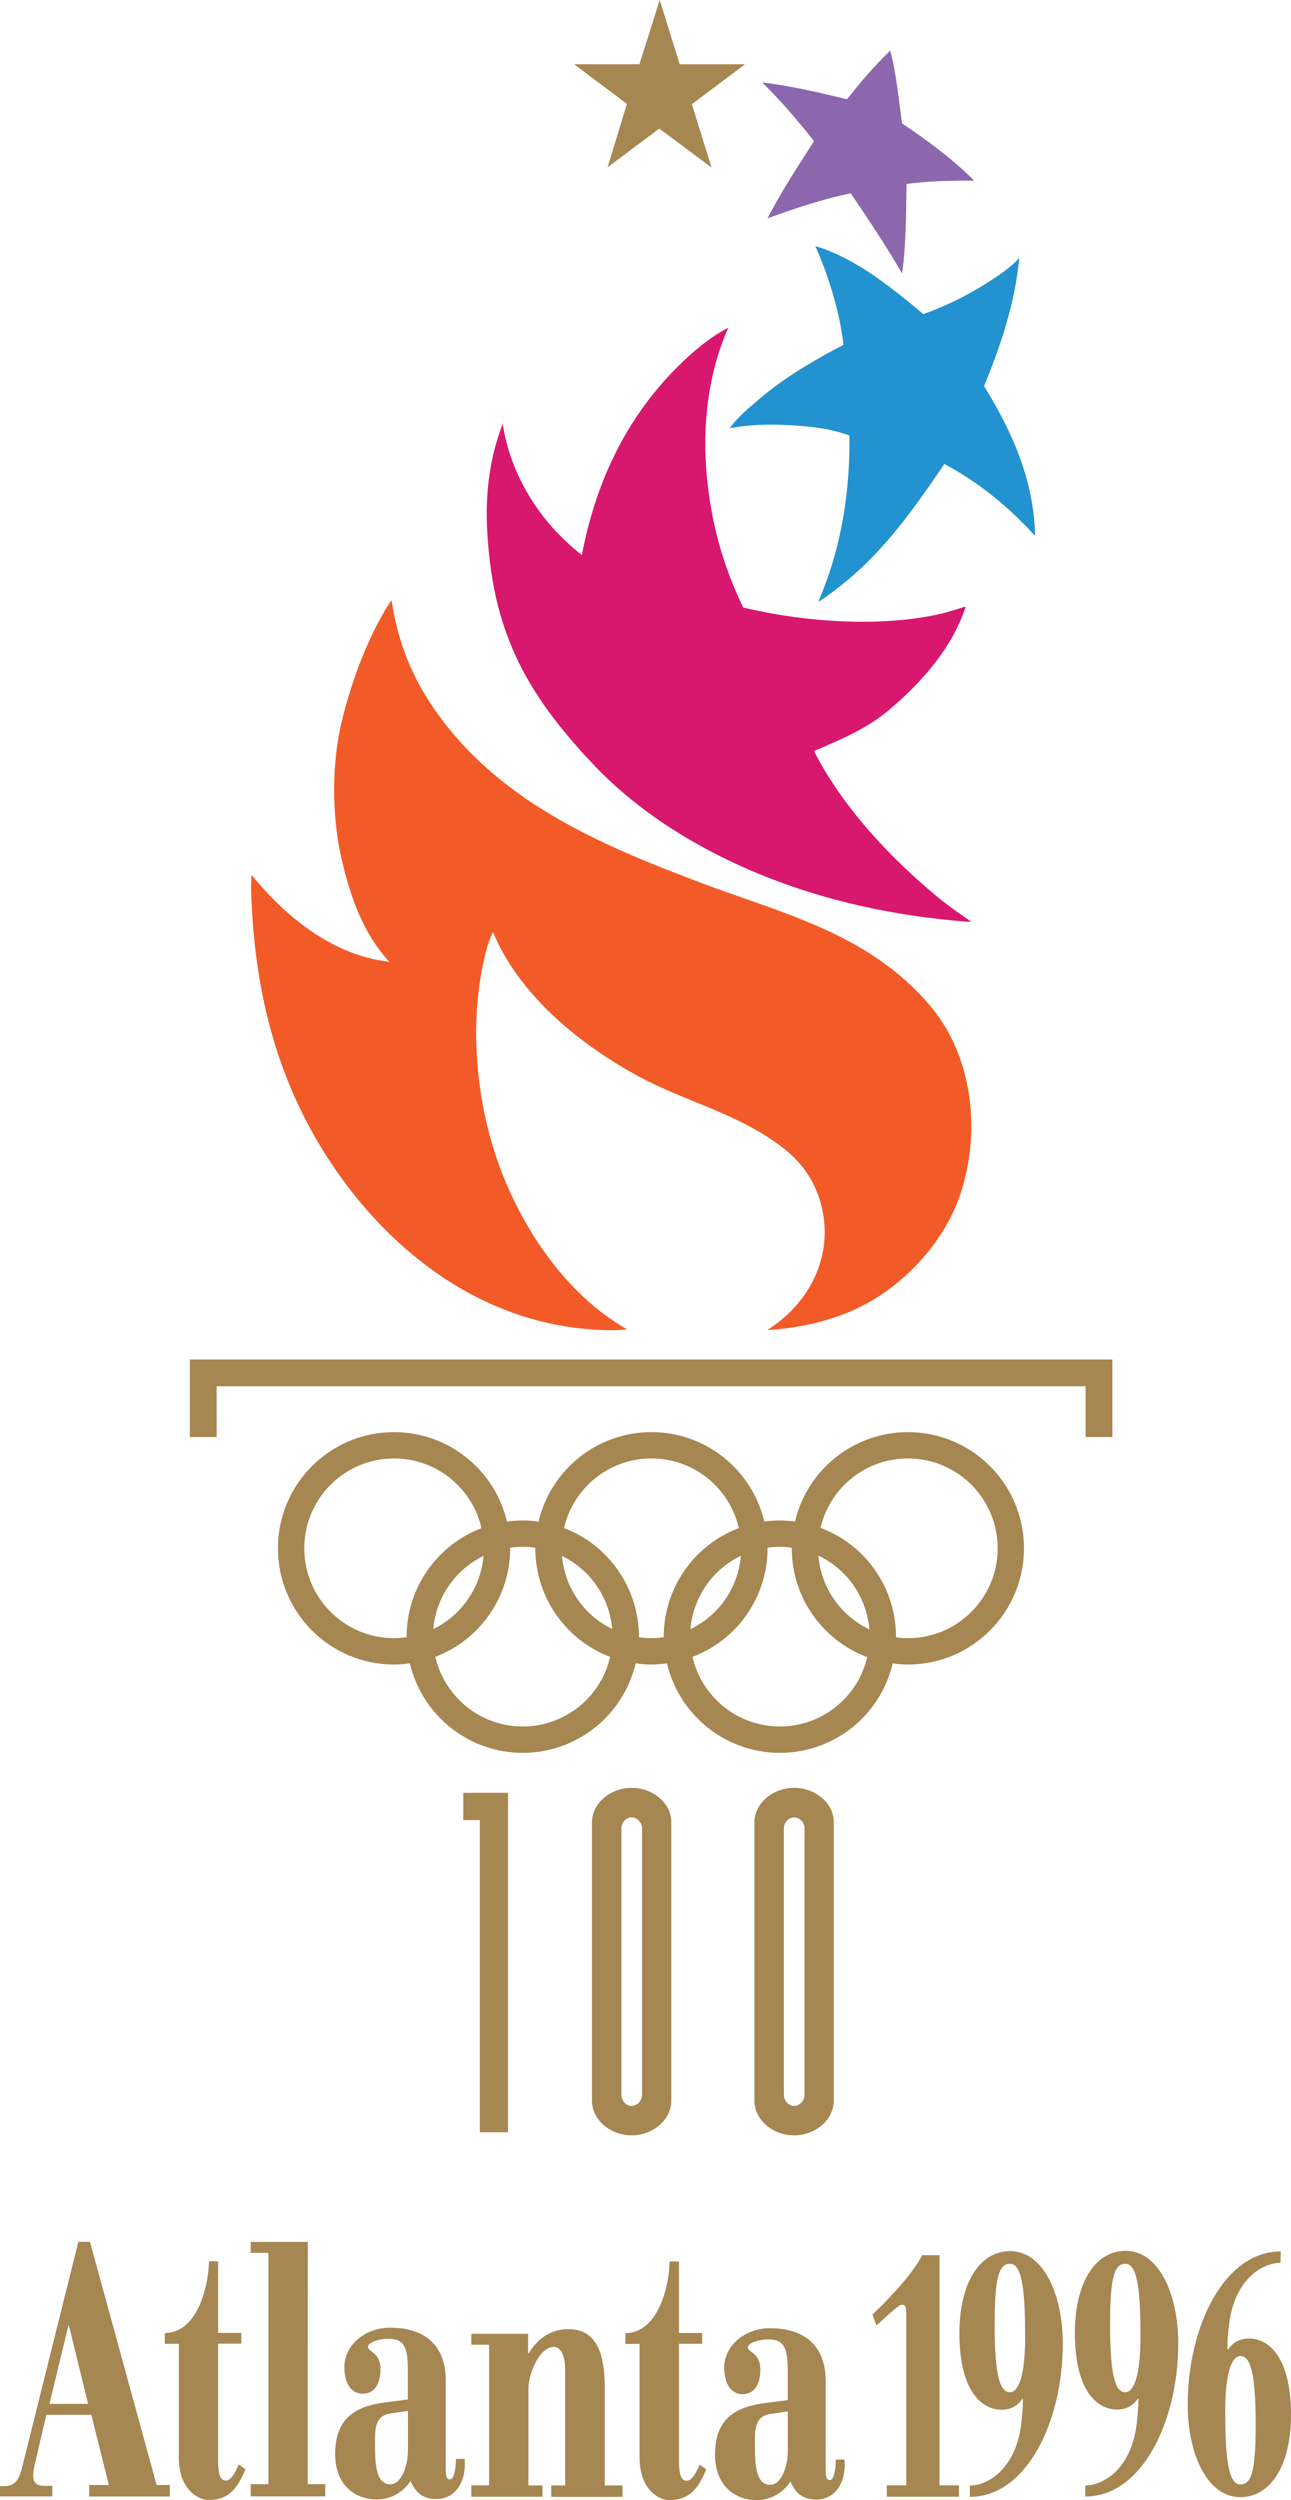 <?xml version="1.0" encoding="UTF-8" standalone="no"?>
<svg
   xmlns:dc="http://purl.org/dc/elements/1.1/"
   xmlns:cc="http://creativecommons.org/ns#"
   xmlns:rdf="http://www.w3.org/1999/02/22-rdf-syntax-ns#"
   xmlns:svg="http://www.w3.org/2000/svg"
   xmlns="http://www.w3.org/2000/svg"
   xmlns:sodipodi="http://sodipodi.sourceforge.net/DTD/sodipodi-0.dtd"
   xmlns:inkscape="http://www.inkscape.org/namespaces/inkscape"
   version="1.1"
   id="Layer_1"
   x="0px"
   y="0px"
   viewBox="0 0 234.105 453.059"
   enable-background="new 0 0 123.22 234.12"
   xml:space="preserve"
   sodipodi:docname="1996_Summer_Olympics_Alt.svg"
   width="234.105"
   height="453.059"
   inkscape:version="1.0.2-2 (e86c870879, 2021-01-15)"
   inkscape:export-filename="C:\Users\tjdru\OneDrive\Pictures\Logos\Other\atlanta1996logo.png"
   inkscape:export-xdpi="211.89334"
   inkscape:export-ydpi="211.89334"><defs
   id="defs19992">
	
	
	
	
	
	
	
	
	
	
	
	
	
	
	
	
	
	
	
	
	
	
	
	
	
	

	
	
	
	
	
	
	
	
	
	
	
	
	
	
	
	
	
	
	
	
	
	
	

		
	
		
	</defs><sodipodi:namedview
   pagecolor="#ffffff"
   bordercolor="#666666"
   borderopacity="1"
   objecttolerance="10"
   gridtolerance="10"
   guidetolerance="10"
   inkscape:pageopacity="0"
   inkscape:pageshadow="2"
   inkscape:window-width="1366"
   inkscape:window-height="705"
   id="namedview19990"
   showgrid="false"
   inkscape:zoom="1"
   inkscape:cx="156.6297"
   inkscape:cy="231.43981"
   inkscape:window-x="-8"
   inkscape:window-y="-8"
   inkscape:window-maximized="1"
   inkscape:current-layer="layer3"
   inkscape:snap-global="true"
   inkscape:document-rotation="0" />


<g
   inkscape:groupmode="layer"
   id="layer3"
   inkscape:label="Layer 1"
   transform="translate(398.752,87.466)"
   style="display:inline;opacity:1"><g
     id="g138"
     style="display:inline"
     transform="translate(-337.053,25.471)"><path
       id="path19883-0"
       style="display:inline;fill:#a68651;fill-opacity:1;stroke:none;stroke-width:1.9"
       d="M 14.211,406.248 3.99,447.207 c -0.551,2.208 -1.356,3.322 -3.135,3.322 H 0 v 1.861 h 9.479 v -1.918 H 7.809 c -0.931,0 -1.764,-0.473 -1.787,-1.65 -0.015,-0.741 0.06,-1.263 0.248,-2.072 l 2.127,-9.137 h 8.17 l 3.174,12.709 h -3.572 v 2.088 h 14.627 v -2.088 H 28.4 L 16.318,406.268 Z m 31.25,0.019 v 1.994 h 3.211 v 41.908 h -3.211 v 2.221 h 13.525 v -2.221 h -3.191 l 0.02,-43.902 z m 158.666,1.615 c -5.471,0 -9.215,5.661 -9.215,14.951 0,9.898 3.705,13.811 7.656,13.811 1.824,0 2.945,-0.799 3.781,-1.977 h 0.076 c 0,0 0.083,1.444 -0.322,4.711 -0.963,7.771 -5.796,11.02 -9.311,11.02 l 0.019,2.012 c 10.259,0 16.85,-13.6 16.85,-27.791 0,-8.758 -3.475,-16.736 -9.535,-16.736 z m -20.936,0.055 c -5.471,0 -9.213,5.642 -9.213,14.932 0,9.917 3.705,13.811 7.656,13.811 1.824,0 2.943,-0.814 3.779,-1.992 h 0.059 c 0,0 0.107,1.443 -0.305,4.711 -0.975,7.75 -5.794,11.02 -9.309,11.02 l 0.019,2.051 c 10.259,0 16.85,-13.621 16.85,-27.793 0,-8.777 -3.477,-16.738 -9.537,-16.738 z m 49.053,0.057 c -10.278,0 -16.871,13.623 -16.871,27.814 0,8.739 3.477,16.717 9.537,16.717 5.452,1e-5 9.195,-5.642 9.195,-14.932 0,-9.917 -3.685,-13.812 -7.637,-13.812 -1.824,0 -2.965,0.818 -3.801,1.996 h -0.076 c 0,0 -0.101,-1.446 0.305,-4.713 0.962,-7.752 5.794,-10.998 9.309,-10.998 z m -65.027,0.684 c -1.539,3.116 -5.529,7.428 -9.006,10.771 l 0.721,1.977 c 0.608,-0.551 3.709,-3.484 4.352,-3.703 0.859,-0.293 1.062,0.342 1.062,1.596 v 31.061 h -3.533 v 2.07 h 13.07 v -2.07 h -3.516 v -41.701 z m -129.316,1.104 c -0.19,5.737 -2.584,12.994 -8.018,12.994 v 1.957 h 2.545 v 20.611 c 0,5.718 3.44,7.695 5.396,7.695 3.666,0 5.244,-2.111 6.688,-5.568 l -1.197,-0.871 c -0.494,0.988 -1.236,2.924 -2.395,2.924 -1.064,0 -1.367,-1.443 -1.367,-3.514 v -21.297 h 4.199 v -1.955 h -4.199 v -12.977 z m 85.223,0.019 -1.691,0.019 c -0.19,5.737 -2.603,12.975 -8.018,12.975 v 1.957 h 2.564 v 20.611 c 0,5.718 3.42,7.695 5.377,7.695 3.685,0 5.282,-2.111 6.707,-5.568 l -1.178,-0.875 c -0.475,1.007 -1.236,2.928 -2.395,2.928 -1.064,0 -1.367,-1.445 -1.367,-3.516 V 424.732 h 4.197 v -1.957 h -4.197 z m 60.068,0.436 c 2.337,0 2.699,5.89 2.699,13.299 0,6.725 -1.104,9.975 -2.775,9.975 -1.748,0 -2.754,-2.869 -2.754,-12.254 0,-8.815 0.835,-11.02 2.83,-11.02 z m 20.916,0 c 2.337,0 2.697,5.871 2.697,13.299 0,6.706 -1.102,9.975 -2.773,9.975 -1.748,0 -2.734,-2.87 -2.734,-12.273 0,-8.815 0.816,-11 2.811,-11 z M 12.406,421.426 H 12.5 l 3.477,14.191 H 8.967 Z m 58.396,0.381 c -4.73,0 -8.357,3.25 -8.357,7.145 0,2.736 1.1,4.824 3.342,4.824 2.052,0 3.211,-1.728 3.211,-4.482 0,-3.002 -2.279,-3.135 -2.279,-3.99 0,-0.817 1.957,-1.482 3.762,-1.482 2.983,0 3.477,1.805 3.477,5.795 v 5.203 l -4.064,0.533 c -4.87,0.638 -9.121,2.432 -9.121,9.328 0,5.927 3.896,8.264 7.506,8.264 4.027,0 5.927,-2.963 6.174,-3.381 0.76,1.881 2.032,3.305 4.691,3.305 3.002,0 5.472,-2.583 5.111,-7.275 h -1.578 c 0,1.729 -0.341,3.725 -1.082,3.725 -0.836,0 -0.76,-1.14 -0.76,-3.211 v -14.705 c 0,-7.561 -5.244,-9.594 -10.031,-9.594 z m 68.885,0.096 c -4.73,0 -8.359,3.246 -8.359,7.141 0,2.736 1.104,4.828 3.346,4.828 2.052,0 3.209,-1.713 3.209,-4.486 0,-3.002 -2.279,-3.152 -2.279,-3.969 0,-0.836 1.957,-1.48 3.762,-1.48 2.983,0 3.477,1.823 3.477,5.793 v 5.205 l -4.064,0.533 c -4.87,0.638 -9.119,2.411 -9.119,9.326 0,5.908 3.894,8.266 7.504,8.266 4.027,0 5.927,-2.982 6.174,-3.4 0.76,1.881 2.034,3.305 4.693,3.305 3.021,0 5.468,-2.565 5.107,-7.258 h -1.576 c 0,1.729 -0.322,3.723 -1.082,3.723 -0.836,0 -0.76,-1.138 -0.76,-3.209 v -14.723 c 0,-7.561 -5.244,-9.594 -10.031,-9.594 z m -36.646,0.172 c -3.325,0 -5.66,1.898 -7.18,4.387 h -0.096 v -3.535 H 85.469 v 1.977 h 3.229 v 25.477 H 85.469 v 2.07 h 12.898 v -2.051 h -2.545 v -17.479 c 0,-2.907 2.053,-7.604 4.561,-7.617 1.159,-0.006 2.109,1.141 2.109,4.408 v 20.688 h -2.527 v 2.07 h 12.916 v -2.07 h -3.227 v -17.82 c 0,-7.238 -2.149,-10.504 -6.613,-10.504 z m 121.908,4.881 c 1.748,0 2.744,2.87 2.754,12.273 0.009,8.815 -0.818,10.998 -2.812,10.998 -2.337,0 -2.717,-5.869 -2.717,-13.297 0,-6.725 1.104,-9.975 2.775,-9.975 z m -150.973,9.936 v 7.123 c 0,2.812 -1.142,6.174 -3.193,6.174 -2.565,0 -2.773,-3.513 -2.773,-6.971 0,-2.584 -0.26,-5.401 2.773,-5.852 z m 68.883,0.096 v 7.123 c 0,2.831 -1.159,6.174 -3.191,6.174 -2.565,0 -2.771,-3.515 -2.771,-6.953 0,-2.603 -0.262,-5.42 2.771,-5.871 z"
       transform="translate(-61.699,-112.937)"
       sodipodi:nodetypes="ccccccccccccccccccccccccccccccccccccccccccccccccccccccccccccccccccccccccccccccccccccccccccccccccccccccccccccccccccccccccccccccccccccccccccccccccccccccccccccccccccccccccccccccccccccccccccccccccccccccccc" /><path
       style="display:inline;fill:#f25b27;fill-opacity:1;stroke:none;stroke-width:1.962"
       d="m 65.154,46.951 c 14.744,5.585 30.72,9.16 41.908,22.484 7.608,9.062 9.134,22.514 5.454,33.824 -2.423,7.447 -8.079,14.33 -14.911,18.756 -5.705,3.696 -12.635,5.514 -19.286,6.023 -0.422,0.032 -0.844,0.019 -0.844,0.019 6.788,-4.277 11.263,-11.749 10.222,-20.09 -0.607,-4.865 -2.887,-9.261 -6.965,-12.537 C 72.641,88.933 62.886,86.873 54.088,82.11 43.455,76.353 32.428,67.395 27.7,55.976 c -0.51,1.001 -0.923,2.172 -1.216,3.296 -3.552,13.611 -1.726,29.586 3.512,42.006 4.337,10.282 11.811,20.895 22.013,26.683 -2.092,0.223 -3.951,0.176 -6.102,0.039 C 27.835,126.853 12.256,116.554 1.135,101.788 -3.969,95.012 -7.838,87.736 -10.617,79.991 c -3.578,-9.971 -5.265,-20.678 -5.552,-32 -0.026,-1.035 0.098,-2.374 0.098,-2.374 6.396,7.867 14.95,14.617 24.956,15.735 C 4.097,56.114 1.861,49.604 0.291,42.929 -1.573,35.006 -1.609,25.165 0.409,17.247 2.001,10.999 4.131,4.941 7.197,-0.705 7.839,-1.887 8.492,-3.079 9.316,-4.158 10.277,2.532 12.547,8.691 16.242,14.344 27.87,32.136 47.112,40.117 65.154,46.951 Z"
       id="path19977-1"
       sodipodi:nodetypes="ccccccccccccccccccccccccc" /><path
       sodipodi:nodetypes="ccccccccccc"
       d="m 57.933,-112.937 3.619,11.64 h 11.856 l -9.645,7.239 3.561,11.484 -9.469,-7.062 -9.371,7.004 3.502,-11.484 -9.586,-7.18 h 11.856 z"
       id="path19979-7"
       inkscape:connector-curvature="0"
       style="display:inline;fill:#a68651;fill-opacity:1;stroke:none;stroke-width:1.956" /><path
       style="display:inline;fill:#8c67ad;fill-opacity:1;stroke:none;stroke-width:1.921"
       d="m 99.728,-103.753 c 1.134,4.208 1.518,8.742 2.152,13.181 4.534,3.055 9.069,6.36 13.084,10.375 -4.112,-0.038 -8.339,0.077 -12.278,0.596 -0.077,5.437 -0.077,11.067 -0.807,16.216 -2.786,-4.823 -6.129,-9.837 -9.299,-14.506 -5.168,1.018 -10.183,2.767 -15.102,4.515 2.459,-4.784 5.476,-9.357 8.435,-13.988 -2.92,-3.689 -5.937,-7.244 -9.395,-10.625 5.245,0.596 10.337,1.845 15.39,3.036 2.344,-3.017 5.034,-6.129 7.82,-8.8 z"
       id="path19981-1"
       sodipodi:nodetypes="ccccccccccc" /><path
       id="path19983-5"
       style="display:inline;fill:#2292d0;fill-opacity:1;stroke:none;stroke-width:1.952"
       d="m 147.85,44.598 c 2.46,5.584 4.334,11.637 5.115,17.885 -5.35,2.792 -10.686,5.896 -15.404,9.938 -1.776,1.521 -3.73,3.09 -5.252,5.174 3.046,-0.566 6.327,-0.728 9.508,-0.604 4.298,0.168 8.435,0.545 12.223,1.932 0.098,8.728 -1.061,17.063 -3.611,24.777 -0.574,1.735 -1.309,3.631 -2.031,5.35 1.464,-0.859 2.858,-1.981 4.236,-3.064 7.662,-6.023 13.355,-14.157 18.607,-21.908 6.27,3.34 11.695,7.791 16.459,13.043 -0.215,-10.153 -4.177,-18.938 -9.254,-27.158 2.968,-7.224 5.541,-14.748 6.404,-23.234 -1.718,1.874 -3.905,3.299 -5.975,4.607 -3.553,2.246 -7.478,4.198 -11.441,5.584 -4.139,-3.475 -8.526,-7.014 -13.082,-9.529 -2.026,-1.118 -4.296,-2.166 -6.502,-2.791 z"
       transform="translate(-61.699,-112.937)"
       sodipodi:nodetypes="ccccccccccccccccc" /><path
       style="display:inline;fill:#d8176f;fill-opacity:1;stroke:none;stroke-width:1.957"
       d="m 74.008,-2.626 c 10.485,2.387 23.457,3.348 34.288,1.057 1.754,-0.371 5.127,-1.468 5.127,-1.468 -2.368,7.378 -7.964,13.818 -14.189,18.983 -4.011,3.328 -8.748,5.245 -13.328,7.222 5.108,9.961 13.348,18.923 22.33,26.381 1.978,1.642 4.071,3.092 6.145,4.521 0,0 -0.493,0.039 -0.744,0.02 C 97.708,52.83 82.843,49.141 69.252,42.406 60.924,38.279 52.763,32.804 46.12,25.83 33.152,12.215 27.543,0.956 26.627,-17.147 c -0.337,-6.673 0.568,-13.191 2.838,-18.983 1.39,9.139 6.532,17.658 14.345,23.778 2.427,-12.682 7.691,-24.444 17.242,-33.994 2.877,-2.877 5.91,-5.441 9.316,-7.202 -3.581,8.063 -4.811,17.554 -3.875,27.105 0.806,8.219 2.795,15.766 6.576,23.582 0.176,0.059 0.68,0.176 0.939,0.235 z"
       id="path19985-0"
       sodipodi:nodetypes="cccccccccccccccccc" /><path
       id="path385-0-1"
       style="display:inline;fill:#a68651;fill-opacity:1;stroke:none;stroke-width:2.026"
       d="m 82.295,211.049 c -3.875,0 -7.191,2.8 -7.191,6.289 v 50.395 c 0,3.47 3.295,6.287 7.191,6.287 3.875,0 7.195,-2.817 7.195,-6.287 v -50.496 c 0,-3.424 -3.336,-6.188 -7.195,-6.188 z m 0.006,5.352 c 0.976,0 1.889,0.9 1.889,2.002 v 48.266 c 0,1.102 -0.896,2.02 -1.889,2.02 -0.992,0 -1.854,-0.9 -1.854,-2.02 v -48.266 c 0,-1.102 0.877,-2.002 1.854,-2.002 z m -59.984,-4.455 v 4.944 h 2.997 v 56.579 h 5.108 v -61.523 z m 30.519,-0.896 c -3.875,0 -7.191,2.8 -7.191,6.289 v 50.395 c 0,3.47 3.295,6.287 7.191,6.287 3.875,0 7.195,-2.817 7.195,-6.287 v -50.496 c 0,-3.424 -3.336,-6.188 -7.195,-6.188 z m 0.006,5.352 c 0.976,0 1.889,0.9 1.889,2.002 v 48.266 c 0,1.102 -0.896,2.02 -1.889,2.02 -0.992,0 -1.854,-0.9 -1.854,-2.02 v -48.266 c 0,-1.102 0.877,-2.002 1.854,-2.002 z"
       sodipodi:nodetypes="ccccccccccccccccccccccccccccccccccc" /><path
       id="path1209-4"
       style="display:inline;vector-effect:none;fill:#a68651;fill-opacity:1;fill-rule:nonzero;stroke:none;stroke-width:2.955;stroke-linecap:square;stroke-linejoin:round;stroke-miterlimit:4;stroke-dasharray:none;stroke-dashoffset:0;stroke-opacity:1;paint-order:markers stroke fill"
       d="m 71.461,259.523 c -11.63,-0.007 -21.058,9.427 -21.059,21.057 -5.38e-4,11.63 9.428,21.067 21.059,21.059 0.958,-6.7e-4 1.914,-0.082 2.861,-0.221 2.239,9.5 10.713,16.227 20.473,16.227 9.759,-3.5e-4 18.231,-6.726 20.471,-16.225 0.949,0.138 1.906,0.219 2.865,0.219 0.943,-9e-5 1.885,-0.079 2.818,-0.213 2.242,9.496 10.714,16.219 20.471,16.219 9.753,-4.7e-4 18.222,-6.72 20.467,-16.211 0.909,0.128 1.826,0.205 2.744,0.205 11.63,0.007 21.057,-9.429 21.057,-21.059 -5.4e-4,-11.629 -9.428,-21.062 -21.057,-21.057 -9.754,0.005 -18.224,6.719 -20.469,16.211 -0.909,-0.128 -1.825,-0.205 -2.742,-0.205 -0.944,-2.7e-4 -1.886,0.08 -2.82,0.215 -2.241,-9.496 -10.712,-16.22 -20.469,-16.221 -9.76,-5.8e-4 -18.233,6.727 -20.473,16.227 -0.948,-0.139 -1.905,-0.221 -2.863,-0.221 -0.958,-1.6e-4 -1.915,0.082 -2.863,0.221 -2.239,-9.499 -10.711,-16.221 -20.471,-16.227 z m -0.064,4.771 c 7.644,-0.028 14.213,5.249 15.912,12.635 -8.162,3.104 -13.563,10.924 -13.572,19.656 -3.5e-5,0.034 0.004,0.068 0.006,0.102 -0.755,0.113 -1.518,0.177 -2.281,0.178 -8.994,0.005 -16.285,-7.291 -16.285,-16.285 -1.46e-4,-8.943 7.212,-16.252 16.221,-16.285 z m 46.66,0 c 7.649,-0.033 14.214,5.242 15.918,12.621 -8.183,3.093 -13.604,10.922 -13.613,19.67 -4e-5,0.036 0.004,0.072 0.006,0.107 -0.741,0.109 -1.488,0.172 -2.236,0.172 -0.764,-5.3e-4 -1.527,-0.068 -2.283,-0.182 10e-4,-0.033 0.004,-0.065 0.004,-0.098 -0.003,-8.738 -5.405,-16.566 -13.572,-19.672 1.692,-7.327 8.182,-12.586 15.777,-12.619 z m 46.52,0 c 9.048,-0.031 16.338,7.292 16.338,16.285 0,8.993 -7.29,16.29 -16.283,16.285 -0.722,-3.8e-4 -1.443,-0.06 -2.158,-0.162 0.001,-0.039 0.004,-0.078 0.004,-0.117 -0.005,-8.782 -5.461,-16.637 -13.688,-19.711 1.711,-7.323 8.213,-12.554 15.787,-12.58 z m -69.781,16.006 c 0.764,2e-4 1.526,0.066 2.281,0.18 -0.001,0.033 -0.004,0.066 -0.004,0.1 0.001,8.739 5.402,16.568 13.57,19.676 -1.707,7.378 -8.274,12.616 -15.848,12.615 -7.579,-4.9e-4 -14.15,-5.247 -15.85,-12.633 8.163,-3.104 13.564,-10.925 13.572,-19.658 3.2e-5,-0.034 -0.004,-0.068 -0.006,-0.102 0.756,-0.113 1.519,-0.178 2.283,-0.178 z m 46.625,0 c 0.722,1.3e-4 1.442,0.06 2.156,0.162 -10e-4,0.039 -0.004,0.078 -0.004,0.117 0.004,8.782 5.46,16.638 13.686,19.713 -1.72,7.36 -8.279,12.579 -15.838,12.578 -7.574,-4.1e-4 -14.141,-5.24 -15.846,-12.619 8.184,-3.093 13.602,-10.923 13.613,-19.672 8e-5,-0.059 -0.006,-0.107 -0.006,-0.107 0.741,-0.109 1.489,-0.172 2.238,-0.172 z m 6.984,1.598 c 5.243,2.491 8.763,7.584 9.24,13.369 -5.243,-2.491 -8.763,-7.584 -9.24,-13.369 z m -14.059,0.033 c -0.481,5.739 -3.957,10.797 -9.143,13.303 0.481,-5.739 3.957,-10.797 9.143,-13.303 z m -46.67,0.021 c -0.487,5.713 -3.942,10.75 -9.098,13.26 0.487,-5.713 3.942,-10.75 9.098,-13.26 z m 14.236,0.01 c 5.151,2.506 8.606,7.534 9.1,13.24 -5.151,-2.506 -8.606,-7.534 -9.1,-13.24 z"
       transform="translate(-61.699,-112.937)"
       sodipodi:nodetypes="ccccccccccccccccccccccccccccccccccccccccccccccccccccccccccccccccccccccccccccccc" /><path
       sodipodi:nodetypes="ccccccccc"
       inkscape:connector-curvature="0"
       id="rect1262-4"
       d="m -27.273,133.42 v 14.053 h 4.861 v -9.191 H 135.154 v 9.191 h 4.861 v -14.053 z"
       style="display:inline;vector-effect:none;fill:#a68651;fill-opacity:1;fill-rule:nonzero;stroke:none;stroke-width:2.903;stroke-linecap:square;stroke-linejoin:round;stroke-miterlimit:4;stroke-dasharray:none;stroke-dashoffset:0;stroke-opacity:1;paint-order:markers stroke fill" /></g></g></svg>
